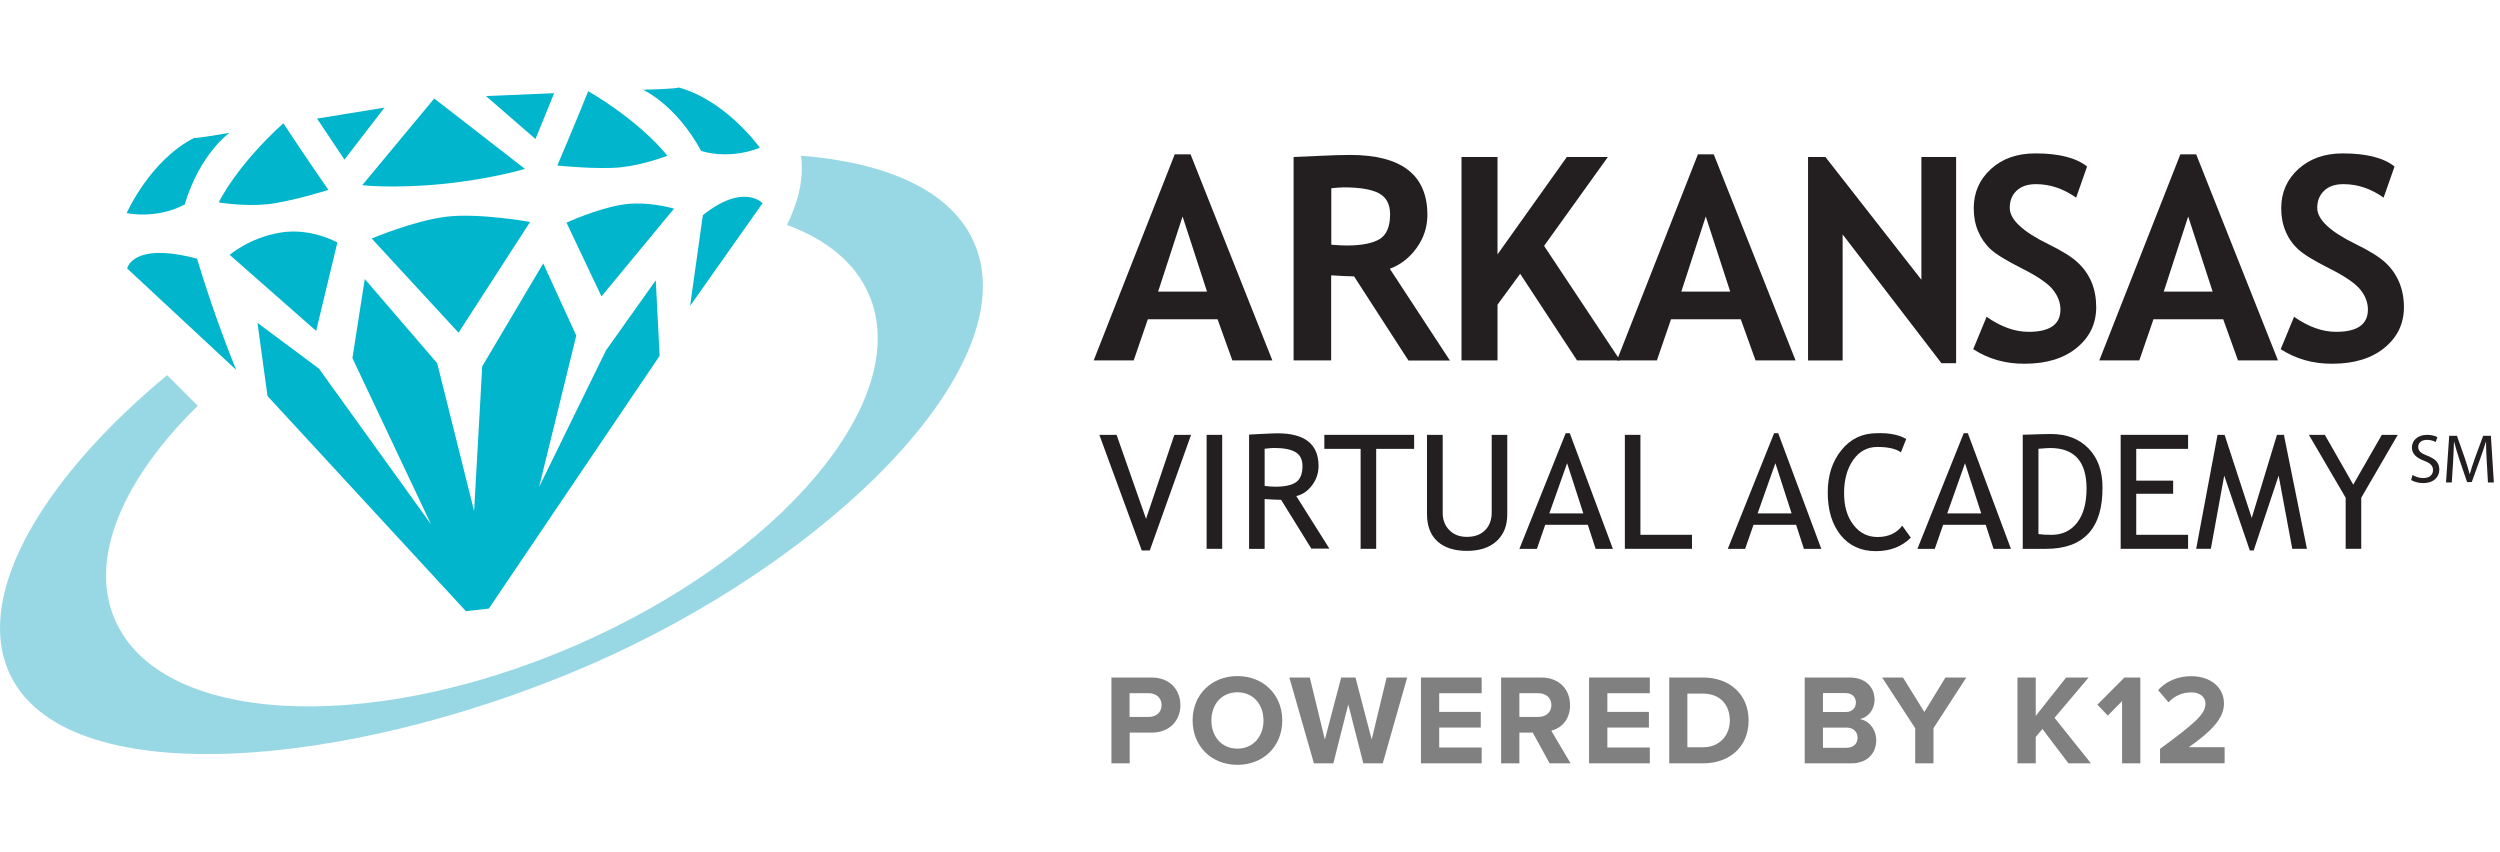 <?xml version="1.0" encoding="UTF-8"?> <svg xmlns="http://www.w3.org/2000/svg" width="176" height="60" viewBox="0 0 176 60" fill="none"><path d="M78.245 47.698H81.071C82.384 47.698 83.1 48.586 83.1 49.645C83.1 50.696 82.375 51.575 81.071 51.575H79.531V53.739H78.245V47.698ZM80.89 48.803H79.522V50.47H80.89C81.397 50.47 81.777 50.144 81.777 49.636C81.777 49.138 81.397 48.803 80.89 48.803Z" fill="#808080"></path><path d="M87.112 47.596C88.941 47.596 90.272 48.9 90.272 50.721C90.272 52.541 88.941 53.845 87.112 53.845C85.291 53.845 83.96 52.541 83.96 50.721C83.96 48.9 85.291 47.596 87.112 47.596ZM87.112 48.737C85.998 48.737 85.282 49.589 85.282 50.721C85.282 51.844 85.998 52.704 87.112 52.704C88.226 52.704 88.95 51.844 88.95 50.721C88.95 49.589 88.226 48.737 87.112 48.737Z" fill="#808080"></path><path d="M94.918 49.591L93.868 53.739H92.5L90.77 47.698H92.21L93.27 52.063L94.42 47.698H95.426L96.567 52.063L97.617 47.698H99.066L97.346 53.739H95.978L94.918 49.591Z" fill="#808080"></path><path d="M100.034 47.698H104.309V48.803H101.32V50.116H104.246V51.221H101.32V52.625H104.309V53.739H100.034V47.698Z" fill="#808080"></path><path d="M107.906 51.575H106.964V53.739H105.678V47.698H108.503C109.762 47.698 110.532 48.522 110.532 49.645C110.532 50.714 109.862 51.285 109.21 51.439L110.568 53.739H109.092L107.906 51.575ZM108.313 48.803H106.964V50.47H108.313C108.829 50.47 109.219 50.144 109.219 49.636C109.219 49.129 108.829 48.803 108.313 48.803Z" fill="#808080"></path><path d="M111.872 47.698H116.147V48.803H113.158V50.116H116.083V51.221H113.158V52.625H116.147V53.739H111.872V47.698Z" fill="#808080"></path><path d="M117.515 47.698H119.897C121.789 47.698 123.103 48.903 123.103 50.723C123.103 52.544 121.789 53.739 119.897 53.739H117.515V47.698ZM119.888 52.607C121.083 52.607 121.78 51.747 121.78 50.723C121.78 49.654 121.128 48.83 119.888 48.83H118.792V52.607H119.888Z" fill="#808080"></path><path d="M127.051 47.698H130.23C131.38 47.698 131.969 48.432 131.969 49.238C131.969 49.999 131.498 50.506 130.927 50.623C131.57 50.723 132.086 51.348 132.086 52.109C132.086 53.014 131.479 53.739 130.329 53.739H127.051V47.698ZM129.949 50.125C130.384 50.125 130.655 49.845 130.655 49.455C130.655 49.084 130.384 48.794 129.949 48.794H128.337V50.125H129.949ZM129.994 52.643C130.483 52.643 130.773 52.362 130.773 51.928C130.773 51.547 130.501 51.221 129.994 51.221H128.337V52.643H129.994Z" fill="#808080"></path><path d="M134.83 51.267L132.503 47.698H133.97L135.474 50.125L136.959 47.698H138.426L136.117 51.267V53.739H134.83V51.267Z" fill="#808080"></path><path d="M143.787 51.321L143.316 51.882V53.739H142.03V47.698H143.316V50.397L145.454 47.698H147.039L144.639 50.533L147.202 53.739H145.617L143.787 51.321Z" fill="#808080"></path><path d="M149.394 49.356L148.389 50.379L147.655 49.609L149.557 47.698H150.68V53.739H149.394V49.356Z" fill="#808080"></path><path d="M152.067 52.719C154.539 50.899 155.264 50.274 155.264 49.531C155.264 49.006 154.784 48.743 154.276 48.743C153.597 48.743 153.072 49.015 152.664 49.441L151.931 48.589C152.519 47.91 153.416 47.602 154.258 47.602C155.544 47.602 156.568 48.327 156.568 49.531C156.568 50.564 155.716 51.46 154.095 52.601H156.613V53.733H152.067V52.719Z" fill="#808080"></path><path d="M80.944 38.755H80.382L77.394 30.613H78.607L80.681 36.527L82.674 30.613H83.851L80.944 38.755Z" fill="#231F20"></path><path d="M84.946 38.637V30.613H86.042V38.637H84.946Z" fill="#231F20"></path><path d="M89.031 31.592V34.209C89.294 34.245 89.548 34.263 89.801 34.263C90.462 34.263 90.942 34.155 91.241 33.946C91.54 33.738 91.694 33.358 91.694 32.805C91.694 32.352 91.531 32.035 91.214 31.836C90.888 31.637 90.381 31.537 89.692 31.537C89.566 31.537 89.348 31.555 89.031 31.592ZM92.328 38.638L90.191 35.187C89.946 35.187 89.557 35.169 89.031 35.133V38.638H87.936V30.595C87.972 30.595 88.262 30.577 88.787 30.55C89.312 30.523 89.702 30.505 89.937 30.505C91.866 30.505 92.826 31.275 92.826 32.805C92.826 33.312 92.672 33.765 92.364 34.173C92.056 34.58 91.685 34.825 91.259 34.924L93.587 38.62H92.328V38.638Z" fill="#231F20"></path><path d="M96.883 31.6V38.637H95.787V31.6H93.233V30.613H99.555V31.6H96.883Z" fill="#231F20"></path><path d="M100.47 30.613H101.566V36.11C101.566 36.599 101.72 37.007 102.037 37.324C102.345 37.641 102.761 37.795 103.268 37.795C103.812 37.795 104.238 37.641 104.545 37.333C104.853 37.025 105.016 36.608 105.016 36.083V30.613H106.112V36.201C106.112 37.016 105.859 37.641 105.352 38.103C104.844 38.556 104.156 38.782 103.278 38.782C102.381 38.782 101.684 38.556 101.195 38.112C100.705 37.668 100.461 37.025 100.461 36.192V30.613H100.47Z" fill="#231F20"></path><path d="M110.324 32.609L109.074 36.141H111.465L110.324 32.609ZM112.334 38.641L111.782 36.947H108.784L108.196 38.641H106.964L110.224 30.499H110.514L113.548 38.641H112.334Z" fill="#231F20"></path><path d="M114.39 38.637V30.613H115.486V37.65H119.117V38.637H114.39Z" fill="#231F20"></path><path d="M124.987 32.609L123.737 36.141H126.128L124.987 32.609ZM126.997 38.641L126.445 36.947H123.447L122.858 38.641H121.636L124.896 30.499H125.186L128.22 38.641H126.997Z" fill="#231F20"></path><path d="M134.197 30.904L133.826 31.845C133.473 31.592 132.92 31.465 132.169 31.465C131.462 31.465 130.892 31.773 130.466 32.38C130.04 32.986 129.823 33.765 129.823 34.725C129.823 35.64 130.04 36.383 130.484 36.953C130.919 37.524 131.489 37.805 132.178 37.805C132.929 37.805 133.518 37.542 133.917 37.008L134.523 37.85C133.889 38.484 133.065 38.801 132.06 38.801C131.009 38.801 130.185 38.42 129.579 37.669C128.972 36.908 128.673 35.912 128.673 34.671C128.673 33.475 128.99 32.479 129.642 31.682C130.285 30.885 131.118 30.496 132.142 30.496C133.02 30.469 133.699 30.614 134.197 30.904Z" fill="#231F20"></path><path d="M138.336 32.609L137.086 36.141H139.477L138.336 32.609ZM140.347 38.641L139.794 36.947H136.797L136.208 38.641H134.985L138.246 30.499H138.536L141.57 38.641H140.347Z" fill="#231F20"></path><path d="M143.506 31.594V37.599C143.751 37.635 144.059 37.653 144.421 37.653C145.191 37.653 145.789 37.364 146.232 36.793C146.676 36.213 146.893 35.416 146.893 34.393C146.893 32.491 146.042 31.54 144.33 31.54C144.213 31.54 143.941 31.558 143.506 31.594ZM144.022 38.64H142.401V30.607C143.434 30.571 144.095 30.553 144.376 30.553C145.499 30.553 146.386 30.897 147.038 31.576C147.69 32.255 148.016 33.161 148.016 34.302C148.035 37.2 146.694 38.64 144.022 38.64Z" fill="#231F20"></path><path d="M150.391 31.6V33.837H152.99V34.761H150.391V37.65H154.041V38.637H149.295V30.613H154.041V31.6H150.391Z" fill="#231F20"></path><path d="M161.376 38.637L160.416 33.484L158.659 38.755H158.387L156.585 33.484L155.643 38.637H154.61L156.114 30.613H156.612L158.523 36.464L160.298 30.613H160.787L162.408 38.637H161.376Z" fill="#231F20"></path><path d="M166.231 35.042V38.637H165.135V35.042L162.545 30.613H163.668L165.669 34.118L167.68 30.613H168.803L166.231 35.042Z" fill="#231F20"></path><path d="M169.844 33.439C170.034 33.556 170.306 33.656 170.595 33.656C171.03 33.656 171.284 33.429 171.284 33.094C171.284 32.796 171.112 32.614 170.668 32.442C170.134 32.243 169.798 31.962 169.798 31.509C169.798 30.993 170.224 30.613 170.867 30.613C171.202 30.613 171.447 30.694 171.592 30.776L171.474 31.12C171.374 31.057 171.148 30.966 170.858 30.966C170.405 30.966 170.242 31.238 170.242 31.455C170.242 31.763 170.441 31.917 170.894 32.089C171.447 32.306 171.728 32.569 171.728 33.058C171.728 33.565 171.356 34.009 170.577 34.009C170.26 34.009 169.916 33.91 169.744 33.792L169.844 33.439Z" fill="#231F20"></path><path d="M175.069 32.517C175.042 32.056 175.015 31.503 175.015 31.096H175.006C174.888 31.476 174.761 31.892 174.589 32.345L174.01 33.939H173.684L173.149 32.373C172.995 31.902 172.868 31.485 172.769 31.096H172.76C172.751 31.503 172.724 32.056 172.696 32.554L172.606 33.967H172.198L172.425 30.679H172.968L173.53 32.273C173.665 32.681 173.774 33.043 173.865 33.378H173.874C173.964 33.043 174.082 32.69 174.227 32.273L174.816 30.679H175.359L175.567 33.967H175.151L175.069 32.517Z" fill="#231F20"></path><path d="M83.253 15.24L81.532 20.529H84.974L83.253 15.24ZM86.758 25.374L85.717 22.476H80.808L79.812 25.374H76.995L82.701 10.865H83.815L89.575 25.374H86.758Z" fill="#231F20"></path><path d="M93.723 13.253V17.229C94.194 17.265 94.547 17.283 94.801 17.283C95.86 17.283 96.639 17.129 97.128 16.83C97.617 16.532 97.862 15.952 97.862 15.082C97.862 14.376 97.599 13.887 97.074 13.606C96.549 13.325 95.715 13.19 94.583 13.19C94.312 13.199 94.022 13.217 93.723 13.253ZM99.148 25.371L95.326 19.457C94.946 19.448 94.402 19.43 93.714 19.384V25.371H91.069V11.052C91.214 11.052 91.767 11.025 92.718 10.98C93.678 10.934 94.448 10.907 95.036 10.907C98.668 10.907 100.488 12.311 100.488 15.128C100.488 15.979 100.235 16.749 99.737 17.446C99.238 18.144 98.605 18.633 97.844 18.922L102.073 25.38H99.148V25.371Z" fill="#231F20"></path><path d="M111.022 25.37L107.019 19.275L105.425 21.449V25.37H102.889V11.052H105.425V17.907L110.306 11.052H113.195L108.703 17.31L114.056 25.37H111.022Z" fill="#231F20"></path><path d="M120.086 15.24L118.365 20.529H121.807L120.086 15.24ZM123.591 25.374L122.55 22.476H117.641L116.645 25.374H113.828L119.534 10.865H120.648L126.408 25.374H123.591Z" fill="#231F20"></path><path d="M136.678 25.569L129.722 16.504V25.379H127.286V11.052H128.509L135.265 19.692V11.052H137.71V25.569H136.678Z" fill="#231F20"></path><path d="M138.915 24.583L139.857 22.301C140.862 23.008 141.849 23.361 142.818 23.361C144.313 23.361 145.055 22.835 145.055 21.794C145.055 21.305 144.883 20.843 144.53 20.399C144.177 19.956 143.452 19.457 142.357 18.905C141.261 18.352 140.518 17.9 140.138 17.546C139.757 17.193 139.467 16.767 139.259 16.279C139.051 15.789 138.951 15.246 138.951 14.657C138.951 13.552 139.359 12.629 140.165 11.895C140.971 11.162 142.012 10.799 143.289 10.799C144.947 10.799 146.16 11.107 146.93 11.723L146.16 13.915C145.264 13.281 144.322 12.964 143.335 12.964C142.746 12.964 142.293 13.118 141.967 13.426C141.641 13.734 141.487 14.141 141.487 14.63C141.487 15.454 142.393 16.306 144.213 17.193C145.173 17.664 145.861 18.09 146.278 18.488C146.704 18.878 147.021 19.34 147.247 19.865C147.465 20.39 147.573 20.979 147.573 21.622C147.573 22.781 147.12 23.732 146.206 24.484C145.291 25.235 144.068 25.607 142.529 25.607C141.188 25.616 139.984 25.272 138.915 24.583Z" fill="#231F20"></path><path d="M154.049 15.24L152.328 20.529H155.77L154.049 15.24ZM157.554 25.374L156.513 22.476H151.604L150.608 25.374H147.791L153.497 10.865H154.611L160.371 25.374H157.554Z" fill="#231F20"></path><path d="M160.561 24.583L161.502 22.301C162.508 23.008 163.495 23.361 164.464 23.361C165.958 23.361 166.701 22.835 166.701 21.794C166.701 21.305 166.529 20.843 166.176 20.399C165.822 19.956 165.098 19.457 164.002 18.905C162.906 18.352 162.164 17.9 161.783 17.546C161.403 17.193 161.104 16.767 160.905 16.279C160.696 15.789 160.597 15.246 160.597 14.657C160.597 13.552 161.004 12.629 161.81 11.895C162.625 11.162 163.658 10.799 164.935 10.799C166.592 10.799 167.806 11.107 168.576 11.723L167.806 13.915C166.918 13.281 165.976 12.964 164.98 12.964C164.392 12.964 163.939 13.118 163.622 13.426C163.296 13.734 163.133 14.141 163.133 14.63C163.133 15.454 164.038 16.306 165.859 17.193C166.819 17.664 167.507 18.09 167.933 18.488C168.358 18.878 168.675 19.34 168.902 19.865C169.119 20.39 169.237 20.979 169.237 21.622C169.237 22.781 168.784 23.732 167.869 24.484C166.955 25.235 165.723 25.607 164.192 25.607C162.843 25.616 161.638 25.272 160.561 24.583Z" fill="#231F20"></path><path d="M68.59 17.111C66.996 13.416 62.432 11.442 56.391 10.961C56.635 12.71 56.092 14.448 55.404 15.834C58.166 16.848 60.204 18.488 61.173 20.734C64.343 28.088 55.005 39.191 40.37 45.504C25.734 51.807 11.243 50.965 8.083 43.611C6.226 39.309 8.662 33.721 13.924 28.568L11.769 26.412C3.237 33.476 -1.807 41.654 0.602 47.252C4.306 55.855 24.195 54.27 41.33 46.889C58.447 39.499 72.294 25.715 68.59 17.111Z" fill="#98D8E4"></path><path d="M8.952 18.899C8.952 18.899 9.314 16.998 13.87 18.211C15.192 22.604 16.632 26.045 16.632 26.045L8.952 18.899Z" fill="#00B5CC"></path><path d="M16.17 17.943L22.256 23.296L23.75 17.074C23.75 17.074 21.885 16.005 19.72 16.377C17.547 16.739 16.17 17.943 16.17 17.943Z" fill="#00B5CC"></path><path d="M26.169 16.793L32.282 23.422L37.318 15.624C37.318 15.624 33.749 14.982 31.458 15.253C29.167 15.516 26.169 16.793 26.169 16.793Z" fill="#00B5CC"></path><path d="M39.881 15.675L42.344 20.865L47.452 14.688C47.452 14.688 45.523 14.099 43.694 14.425C41.873 14.751 39.881 15.675 39.881 15.675Z" fill="#00B5CC"></path><path d="M49.481 15.147L48.584 21.532L53.683 14.305C53.692 14.314 52.361 12.847 49.481 15.147Z" fill="#00B5CC"></path><path d="M25.68 19.642L24.811 25.211L30.344 36.913L22.456 25.954L18.127 22.73L18.833 27.883L32.799 43.026L34.411 42.845L46.438 25.048L46.166 19.732L42.661 24.668L37.952 34.286L40.569 23.626L38.242 18.546L33.949 25.791L33.378 35.98L30.779 25.574L25.68 19.642Z" fill="#00B5CC"></path><path d="M25.499 13.039C25.499 13.039 27.736 13.293 31.177 12.949C34.61 12.604 36.956 11.889 36.956 11.889L30.571 6.935L25.499 13.039Z" fill="#00B5CC"></path><path d="M39.236 11.653C39.236 11.653 42.062 11.943 43.683 11.78C45.304 11.617 46.98 10.965 46.98 10.965C46.98 10.965 45.304 8.719 41.41 6.418C40.486 8.728 39.236 11.653 39.236 11.653Z" fill="#00B5CC"></path><path d="M34.211 6.762L37.698 9.787L39.011 6.562L34.211 6.762Z" fill="#00B5CC"></path><path d="M45.261 6.317C45.261 6.317 47.579 7.34 49.363 10.628C51.546 11.271 53.493 10.401 53.493 10.401C53.493 10.401 51.129 7.069 47.76 6.154C47.76 6.262 45.261 6.317 45.261 6.317Z" fill="#00B5CC"></path><path d="M23.118 13.369C23.118 13.369 20.41 14.22 18.789 14.383C17.167 14.547 15.401 14.248 15.401 14.248C15.401 14.248 16.597 11.712 19.948 8.678C21.306 10.752 23.118 13.369 23.118 13.369Z" fill="#00B5CC"></path><path d="M27.065 7.578L24.248 11.237L22.319 8.348L27.065 7.578Z" fill="#00B5CC"></path><path d="M16.153 9.351C16.153 9.351 14.079 10.809 13.002 14.396C10.991 15.464 8.917 15.002 8.917 15.002C8.917 15.002 10.565 11.271 13.681 9.704C13.69 9.786 16.153 9.351 16.153 9.351Z" fill="#00B5CC"></path></svg> 